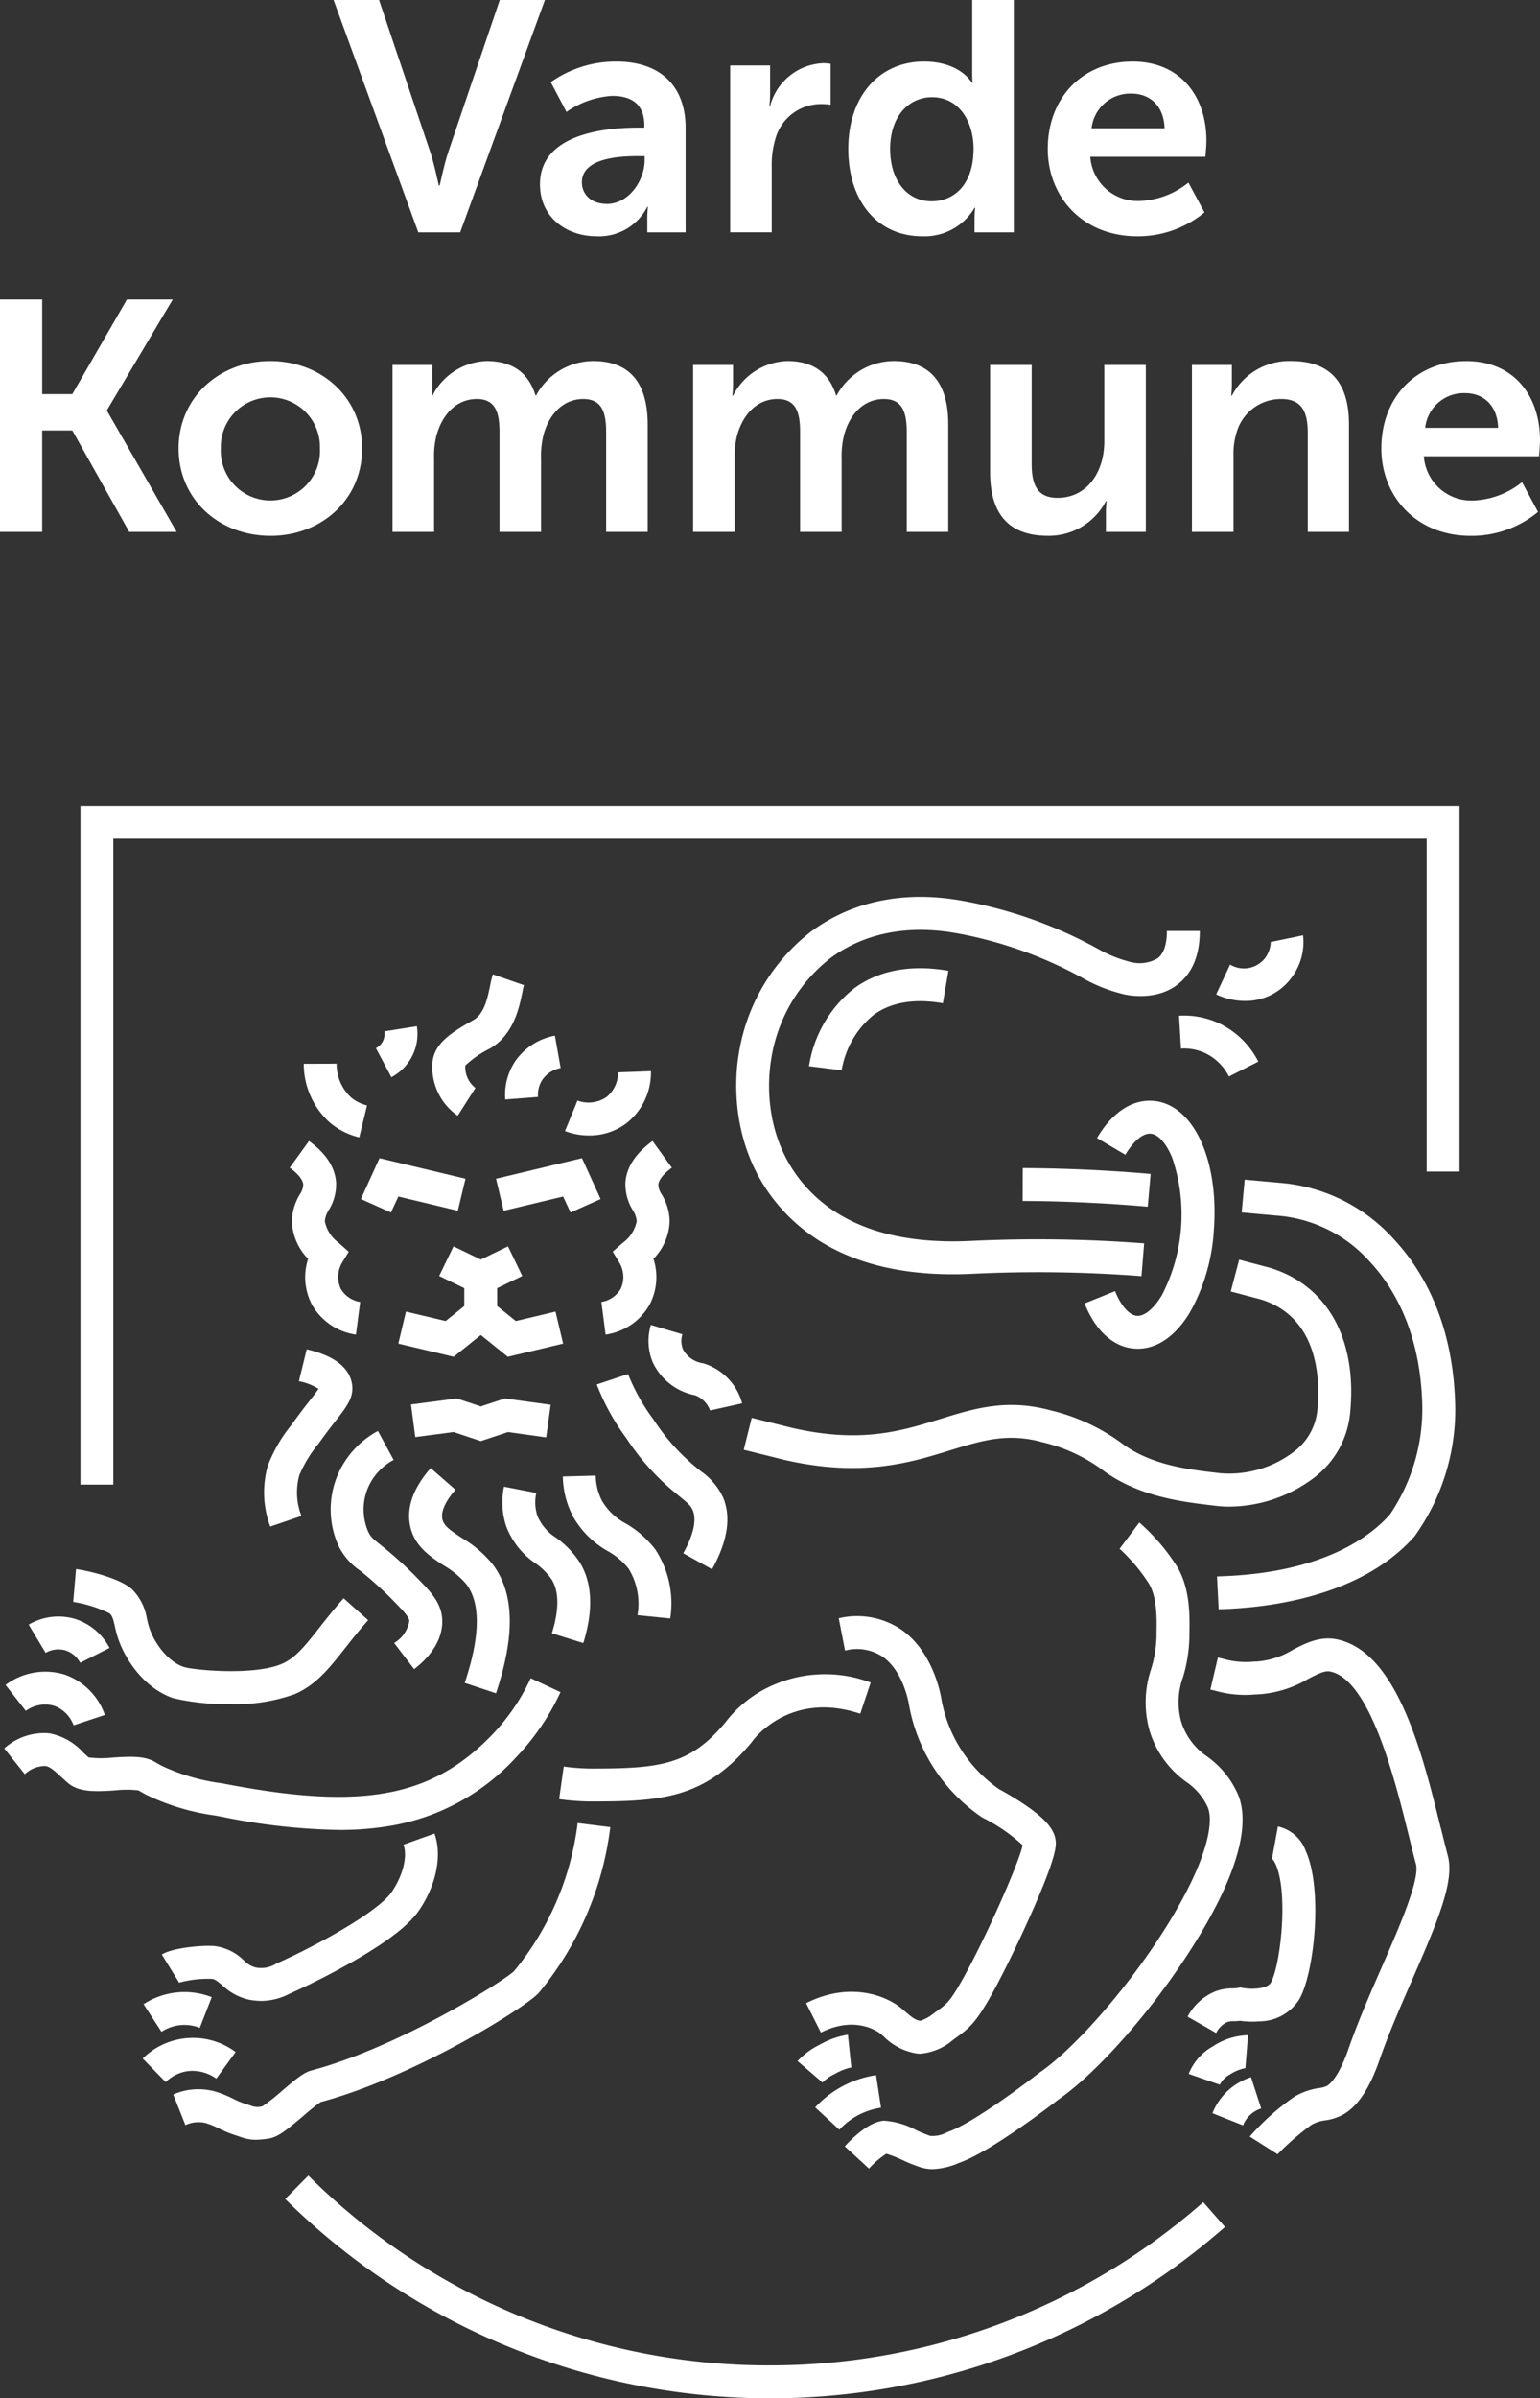 <svg xmlns="http://www.w3.org/2000/svg" xmlns:xlink="http://www.w3.org/1999/xlink" width="173.931" height="270.739" viewBox="0 0 173.931 270.739"><rect x="0" y="0" width="173.931" height="270.739" fill="#333333" stroke="none"/><defs><clipPath id="a"><rect width="173.931" height="270.739" fill="none"/></clipPath></defs><g clip-path="url(#a)"><path d="M37.675,0h5.136l5.763,17.106c.518,1.515.961,3.843,1,3.843h.074c.036,0,.48-2.328,1-3.843L56.444,0h5.1l-9.57,26.232H47.244Z" fill="#fff"/><path d="M72.144,14.409h.628v-.258c0-2.475-1.552-3.325-3.621-3.325a10.083,10.083,0,0,0-5.172,1.81L62.205,9.274A12.71,12.71,0,0,1,69.6,6.946c4.95,0,7.833,2.734,7.833,7.5V26.232H73.105V24.681a12.093,12.093,0,0,1,.073-1.33h-.073a6.1,6.1,0,0,1-5.727,3.325c-3.362,0-6.392-2.106-6.392-5.875,0-5.985,8.092-6.392,11.158-6.392M68.56,23.018c2.476,0,4.249-2.66,4.249-4.951v-.443H72c-2.4,0-6.281.333-6.281,2.956,0,1.256.924,2.438,2.845,2.438" fill="#fff"/><path d="M82.469,7.389h4.508V10.64a12.815,12.815,0,0,1-.074,1.33h.074a6.484,6.484,0,0,1,5.985-4.84,5.359,5.359,0,0,1,.85.074v4.619a7.969,7.969,0,0,0-1.108-.075A5.334,5.334,0,0,0,87.568,15.7a10.085,10.085,0,0,0-.406,3.067v7.463H82.469Z" fill="#fff"/><path d="M104.336,6.946c4.138,0,5.431,2.4,5.431,2.4h.074s-.037-.481-.037-1.072V0H114.5V26.232h-4.433V24.68a9.535,9.535,0,0,1,.074-1.219h-.074a6.543,6.543,0,0,1-5.911,3.215c-5.1,0-8.35-4.028-8.35-9.865,0-5.986,3.546-9.865,8.534-9.865m.887,15.776c2.438,0,4.729-1.773,4.729-5.948,0-2.919-1.552-5.8-4.692-5.8-2.586,0-4.729,2.106-4.729,5.838,0,3.584,1.921,5.911,4.692,5.911" fill="#fff"/><path d="M127.906,6.946c5.431,0,8.35,3.953,8.35,8.941,0,.554-.111,1.81-.111,1.81H123.14a5.361,5.361,0,0,0,5.653,4.988,9.307,9.307,0,0,0,5.431-2.069l1.811,3.362a11.779,11.779,0,0,1-7.575,2.7c-6.244,0-10.123-4.507-10.123-9.865,0-5.8,3.954-9.864,9.569-9.864m3.621,7.537c-.074-2.549-1.663-3.917-3.732-3.917a4.388,4.388,0,0,0-4.507,3.917Z" fill="#fff"/><path d="M0,33.814H4.766V44.492h3.4l6.17-10.678h5.173L12.082,46.3v.074l7.869,13.67H14.594L8.165,48.593h-3.4V60.046H0Z" fill="#fff"/><path d="M30.516,40.759c5.764,0,10.382,4.1,10.382,9.865,0,5.8-4.618,9.865-10.345,9.865-5.764,0-10.382-4.064-10.382-9.865,0-5.764,4.618-9.865,10.345-9.865m.037,15.74a5.6,5.6,0,0,0,5.579-5.875,5.6,5.6,0,1,0-11.195,0A5.608,5.608,0,0,0,30.553,56.5" fill="#fff"/><path d="M44.332,41.2H48.84v2.18a11.653,11.653,0,0,1-.074,1.293h.074a7.124,7.124,0,0,1,6.133-3.916c2.882,0,4.729,1.329,5.505,3.879h.074a7.368,7.368,0,0,1,6.429-3.879c3.916,0,6.17,2.216,6.17,7.167V60.046H68.459V48.814c0-2.143-.407-3.769-2.586-3.769-2.4,0-3.991,1.922-4.545,4.286a10.136,10.136,0,0,0-.222,2.439v8.276H56.414V48.814c0-2.032-.333-3.769-2.549-3.769-2.439,0-4.028,1.922-4.619,4.323a9.827,9.827,0,0,0-.221,2.4v8.276H44.332Z" fill="#fff"/><path d="M78.283,41.2h4.508v2.18a11.654,11.654,0,0,1-.074,1.293h.074a7.124,7.124,0,0,1,6.133-3.916c2.882,0,4.729,1.329,5.5,3.879H94.5a7.368,7.368,0,0,1,6.429-3.879c3.916,0,6.17,2.216,6.17,7.167V60.046H102.41V48.814c0-2.143-.407-3.769-2.586-3.769-2.4,0-3.991,1.922-4.545,4.286a10.136,10.136,0,0,0-.222,2.439v8.276H90.365V48.814c0-2.032-.333-3.769-2.549-3.769-2.439,0-4.028,1.922-4.619,4.323a9.827,9.827,0,0,0-.221,2.4v8.276H78.283Z" fill="#fff"/><path d="M111.827,41.2h4.693V52.361c0,2.291.59,3.842,2.918,3.842,3.4,0,5.284-2.993,5.284-6.354V41.2h4.692V60.046h-4.508V57.9a11.93,11.93,0,0,1,.074-1.33h-.074a7.262,7.262,0,0,1-6.539,3.916c-4.028,0-6.54-2.032-6.54-7.167Z" fill="#fff"/><path d="M134.622,41.2h4.508v2.18a11.653,11.653,0,0,1-.074,1.293h.074a7.306,7.306,0,0,1,6.687-3.916c4.175,0,6.54,2.179,6.54,7.167V60.046H147.7V48.888c0-2.291-.591-3.843-2.992-3.843a5.2,5.2,0,0,0-5.062,3.843,7.939,7.939,0,0,0-.332,2.512v8.646h-4.693Z" fill="#fff"/><path d="M165.581,40.76c5.431,0,8.35,3.953,8.35,8.941,0,.554-.111,1.81-.111,1.81H160.815a5.361,5.361,0,0,0,5.653,4.988A9.307,9.307,0,0,0,171.9,54.43l1.811,3.362a11.775,11.775,0,0,1-7.575,2.7c-6.244,0-10.123-4.507-10.123-9.865,0-5.8,3.954-9.864,9.569-9.864M169.2,48.3c-.074-2.549-1.663-3.917-3.732-3.917a4.388,4.388,0,0,0-4.507,3.917Z" fill="#fff"/><path d="M86.974,267.024A73.724,73.724,0,0,1,34.823,245.6l-2.612,2.642a77.892,77.892,0,0,0,106.142,3.155L135.9,248.6a74.1,74.1,0,0,1-48.927,18.424" fill="#fff"/><path d="M9.087,90.96v76.634H12.8V94.675H161.129v37.583h3.715V90.96Z" fill="#fff"/><path d="M66.93,203.365c7.7,0,12.686-.32,17.908-6.621l.1-.131c.041-.059,4.146-5.845,12.222-3.149l1.176-3.524a14.64,14.64,0,0,0-12.234.886,13.58,13.58,0,0,0-4.166,3.6c-3.977,4.774-7.286,5.226-15,5.226a23.559,23.559,0,0,1-3.268-.228l-.518,3.679a27.3,27.3,0,0,0,3.786.264" fill="#fff"/><path d="M105.7,227.11l-.277.2a4.472,4.472,0,0,1-1.481.815c-.569-.088-.912-.361-1.755-1.082l-.387-.329c-1.658-1.394-5.79-3.085-10.756-.578l1.674,3.317c4.056-2.048,6.665.083,6.691.1l.363.308a6.774,6.774,0,0,0,3.791,1.957,3.245,3.245,0,0,0,.384.023,6.526,6.526,0,0,0,3.667-1.536l.269-.2c1.57-1.14,2.273-1.717,3.912-4.585,1.215-2.126,3.079-5.908,4.638-9.411,3.009-6.757,2.864-7.821,2.786-8.393-.175-1.284-1.264-2.508-3.64-4.093-1.209-.807-2.384-1.454-2.729-1.64a15.756,15.756,0,0,1-6.52-10.126c-.081-.528-.9-5.3-4.458-7.84a8.913,8.913,0,0,0-7.142-1.331l.712,3.647a5.279,5.279,0,0,1,4.26.7c2.385,1.687,2.95,5.351,2.955,5.381l.01.064a19.493,19.493,0,0,0,8.165,12.625l.087.06.093.049A19.522,19.522,0,0,1,115.5,208.3c-.441,2.123-4.423,11.012-6.922,15.385-1.308,2.289-1.638,2.529-2.869,3.423" fill="#fff"/><path d="M24.375,204.967l.8.15a71.322,71.322,0,0,0,13.113,1.462,33.77,33.77,0,0,0,5.971-.495,24.806,24.806,0,0,0,14-7.67,27.137,27.137,0,0,0,5.045-7.387l-3.364-1.576a23.453,23.453,0,0,1-4.353,6.382c-6.791,7.029-14.569,8.5-29.724,5.633l-.811-.152a22.68,22.68,0,0,1-6.769-1.966c-.264-.143-.532-.294-.8-.449-1.208-.714-2.908-.606-4.708-.492a11.835,11.835,0,0,1-2.765-.011c-.2-.18-.392-.353-.572-.518a6.918,6.918,0,0,0-3.832-2.2,6.708,6.708,0,0,0-5.125,1.7L2.8,200.286a3.417,3.417,0,0,1,2.306-.925c.5.068.875.381,1.83,1.256.218.2.448.411.7.631,1.276,1.127,3.271,1,5.383.867a11.569,11.569,0,0,1,2.618,0c.3.174.594.342.89.5a25.779,25.779,0,0,0,7.851,2.348" fill="#fff"/><path d="M12.966,183.584c.086.368.183.786.33,1.245.851,2.658,3.122,5.816,6.276,6.876a26.177,26.177,0,0,0,6.443.667,19.7,19.7,0,0,0,7.268-1.121c2.424-1.038,3.94-2.967,5.7-5.2.746-.948,1.591-2.023,2.6-3.148l-2.77-2.476c-1.083,1.212-1.967,2.336-2.747,3.327-1.56,1.984-2.687,3.417-4.239,4.082-3.182,1.363-10.075.68-11.064.348-1.828-.615-3.357-2.723-3.922-4.488-.1-.315-.173-.625-.249-.954a6.038,6.038,0,0,0-1.625-3.271c-1.457-1.421-5.638-2.268-6.381-2.333l-.321,3.7a14.257,14.257,0,0,1,4.122,1.3c.3.3.391.6.586,1.44" fill="#fff"/><path d="M25.128,224.128a6.264,6.264,0,0,0,3.077,1.63,8.2,8.2,0,0,0,1.368.124,7.12,7.12,0,0,0,3.154-.822,83.881,83.881,0,0,0,7.472-3.824c3.7-2.146,6.022-3.96,7.107-5.547,1.974-2.887,2.652-6.22,1.766-8.7l-3.5,1.249c.475,1.337-.061,3.487-1.336,5.351-1.551,2.268-8.548,6.087-13.035,8.081a3.169,3.169,0,0,1-2.381.423,2.929,2.929,0,0,1-1.3-.805,5.686,5.686,0,0,0-3.291-1.6c-1.333-.112-4.69.172-5.956.953l1.95,3.162a.61.61,0,0,1-.064.036,12.374,12.374,0,0,1,3.761-.449c.333.028.607.236,1.2.739" fill="#fff"/><path d="M136.353,198.3a7.371,7.371,0,0,1-2.969-4.022,8.271,8.271,0,0,1,.234-4.959,17.05,17.05,0,0,0,.714-4.418c0-.17,0-.349.007-.537.031-1.98.077-4.972-1.341-7.422l-.049-.079a23.28,23.28,0,0,0-4.269-4.993l-2.23,2.972a19.781,19.781,0,0,1,3.354,4c.881,1.559.846,3.814.82,5.465,0,.2-.006.386-.008.565a13.588,13.588,0,0,1-.591,3.5,11.832,11.832,0,0,0-.21,6.936,11.028,11.028,0,0,0,4.172,5.854,6.919,6.919,0,0,1,2.437,2.9c.754,1.945-.345,6.9-5.693,14.987-4.137,6.253-9.634,12.4-13.368,14.957l-.1.071c-1.888,1.478-7.373,5.535-10.042,6.533l-.26.1a3.391,3.391,0,0,1-1.9.406,15.206,15.206,0,0,1-1.561-.636,8.848,8.848,0,0,0-3.637-1.077c-1.63.073-3.49,1.845-4.454,2.894l2.737,2.513a9.788,9.788,0,0,1,1.96-1.677,14.092,14.092,0,0,1,1.883.742,17.681,17.681,0,0,0,2.022.805,4.7,4.7,0,0,0,1.34.192,8.16,8.16,0,0,0,2.922-.688l.247-.093c3.633-1.358,10.3-6.518,10.983-7.05,4.149-2.857,9.9-9.251,14.321-15.94,6.871-10.385,7.087-15.727,6.058-18.38a10.348,10.348,0,0,0-3.535-4.419" fill="#fff"/><path d="M162.728,206.39c-2.071-8.4-4.907-19.894-11.717-21.322-1.933-.4-3.553.432-4.982,1.172a9.045,9.045,0,0,1-4.134,1.332l-.224,0a9.243,9.243,0,0,1-3.479-.3l-.64-.152-.851,3.617.628.149a12.139,12.139,0,0,0,4.422.4l.223-.005a12.521,12.521,0,0,0,5.763-1.747c1.2-.619,1.9-.963,2.511-.835,4.525.949,7.353,12.415,8.873,18.576.281,1.14.547,2.217.8,3.16.465,1.738-1.913,7.173-3.823,11.54-1.343,3.071-2.731,6.245-3.806,9.341-1.1,3.162-2.117,3.973-2.4,4.147a2.681,2.681,0,0,1-.9.25,7.619,7.619,0,0,0-2.81.987,27.573,27.573,0,0,0-5.036,4.494l3.137,1.99c-.011.016-.023.036-.04.058a29.991,29.991,0,0,1,3.859-3.361,4.035,4.035,0,0,1,1.55-.511,5.979,5.979,0,0,0,2.168-.729c1.592-.965,2.9-2.963,3.988-6.106,1.027-2.959,2.386-6.066,3.7-9.071,2.981-6.815,4.77-11.138,4.009-13.988-.243-.908-.5-1.968-.781-3.091" fill="#fff"/><path d="M140.436,224.427l-.33-.064-.332.056a4.214,4.214,0,0,1-.58.043,5.435,5.435,0,0,0-1.934.343,6.2,6.2,0,0,0-3.131,2.851l3.225,1.845a2.626,2.626,0,0,1,1.24-1.228,1.877,1.877,0,0,1,.709-.1c.215-.006.469-.014.763-.047a10.216,10.216,0,0,0,2.209.061,5.337,5.337,0,0,0,4.452-2.466c1.7-2.87,2.724-12.437.733-16.8a4.3,4.3,0,0,0-3.131-2.73l-.672,3.653c.086.041.392.367.67,1.29,1.129,3.746.166,11.064-.8,12.688-.441.744-2.24.755-3.1.6" fill="#fff"/><path d="M36.212,237.3c10.63-2.847,23.365-10.8,24.663-12.359a36.171,36.171,0,0,0,8.052-18.679L65.24,205.8a32.457,32.457,0,0,1-7.191,16.729c-1.169,1.118-13.031,8.6-22.9,11.209-.829.219-1.687.926-3.257,2.26a22.994,22.994,0,0,1-2.239,1.768,2.016,2.016,0,0,1-1.336-.065c-.151-.052-.32-.11-.518-.172a9.219,9.219,0,0,1-1.454-.6,12.35,12.35,0,0,0-2.065-.828,7.074,7.074,0,0,0-4.714.345L20.94,239.9a3.5,3.5,0,0,1,2.279-.237,8.967,8.967,0,0,1,1.5.609,12.85,12.85,0,0,0,1.973.805c.16.049.3.1.417.138a4.951,4.951,0,0,0,1.769.339,10.04,10.04,0,0,0,1.488-.138c1.034-.159,2.059-1,3.931-2.586a23.1,23.1,0,0,1,1.913-1.53" fill="#fff"/><path d="M44.517,185.477l2.257,2.951c2.165-1.655,3.291-3.666,3.168-5.661-.108-1.755-1.166-2.95-2.768-4.573a44.284,44.284,0,0,0-4.181-3.783c-.912-.732-1.114-.907-1.389-1.464a6.273,6.273,0,0,1,.207-5.513,6.458,6.458,0,0,1,2.647-2.625l-1.774-3.265a10.163,10.163,0,0,0-4.159,4.158,9.952,9.952,0,0,0-.254,8.885,7.318,7.318,0,0,0,2.394,2.72,40.219,40.219,0,0,1,3.865,3.5c1.407,1.425,1.684,1.869,1.7,2.19a3.6,3.6,0,0,1-1.717,2.482" fill="#fff"/><path d="M65.879,185.485c1.148-3.707,1.021-6.76-.376-9.072a10.546,10.546,0,0,0-2.71-2.831,5.358,5.358,0,0,1-2.1-2.464,4.938,4.938,0,0,1-.123-2.579l-3.647-.709a8.6,8.6,0,0,0,.259,4.5,8.89,8.89,0,0,0,3.3,4.157,7.26,7.26,0,0,1,1.842,1.844c.825,1.365.828,3.4.007,6.051Z" fill="#fff"/><path d="M63.566,166.683a10.059,10.059,0,0,0,1.182,4.568,10.3,10.3,0,0,0,3.9,3.855A7.973,7.973,0,0,1,71,177.092a7.586,7.586,0,0,1,1,5.244l3.7.37a11.124,11.124,0,0,0-1.678-7.775,11.329,11.329,0,0,0-3.337-2.939,6.851,6.851,0,0,1-2.667-2.514,6.386,6.386,0,0,1-.733-2.9Z" fill="#fff"/><path d="M80.419,177.155c1.774-3.184,2.188-5.925,1.232-8.147a7.523,7.523,0,0,0-2.529-2.946c-.5-.408-1.065-.869-1.729-1.5a23.656,23.656,0,0,1-3.549-4.26l-.07-.1a22.6,22.6,0,0,1-2.844-5.087L67.4,156.292a25.848,25.848,0,0,0,3.358,6.09,27.387,27.387,0,0,0,4.076,4.88c.763.722,1.412,1.252,1.934,1.678.922.752,1.251,1.038,1.465,1.536.594,1.38-.251,3.411-1.064,4.871Z" fill="#fff"/><path d="M56.017,191.153c2.206-6.6,2.069-11.385-.418-14.613a13.139,13.139,0,0,0-3.457-2.935c-1.3-.853-2.044-1.373-2.187-2.141-.159-.857.355-1.994,1.487-3.288l-2.8-2.445c-1.934,2.211-2.722,4.369-2.342,6.412.44,2.364,2.226,3.535,3.8,4.569a9.965,9.965,0,0,1,2.55,2.1c1.651,2.143,1.6,5.9-.163,11.168Z" fill="#fff"/><path d="M50.332,149.13l-4.483-1.065-.859,3.615,6.252,1.485L54.3,150.71l3.054,2.455L63.6,151.68l-.859-3.615-4.483,1.065-2.107-1.693v-2.019l2.837-1.373L57.374,140.7,54.3,142.19,51.22,140.7,49.6,144.045l2.837,1.373v2.019Z" fill="#fff"/><path d="M54.3,158.769l-2.709-.9-5.172.68.485,3.683,4.324-.569,3.072,1.023,3.066-1.02,4.319.6.508-3.681-5.178-.714Z" fill="#fff"/><path d="M44.155,136.875l.839-1.8,6.716,1.606.864-3.614-9.711-2.322-2.1,4.614Z" fill="#fff"/><path d="M64.439,136.875l-.839-1.8-6.716,1.606-.864-3.614,9.711-2.322,2.1,4.614Z" fill="#fff"/><path d="M75.878,131.821,73.7,128.809c-1.922,1.388-2.953,2.971-3.064,4.706a5.541,5.541,0,0,0,.824,3.086,2.683,2.683,0,0,1,.449,1.249,3.928,3.928,0,0,1-1.546,2.435l-1.16,1.011L70,142.617a3.184,3.184,0,0,1,.1,2.892,3.1,3.1,0,0,1-2.179,1.47l.476,3.684a6.8,6.8,0,0,0,4.968-3.38,6.675,6.675,0,0,0,.436-5.176,6.368,6.368,0,0,0,1.831-4.267,6.11,6.11,0,0,0-.879-2.975,2.167,2.167,0,0,1-.4-1.113c.036-.558.58-1.244,1.531-1.931" fill="#fff"/><path d="M34.246,133.752a2.167,2.167,0,0,1-.4,1.113,6.12,6.12,0,0,0-.879,2.975,6.368,6.368,0,0,0,1.831,4.267,6.675,6.675,0,0,0,.436,5.176,6.8,6.8,0,0,0,4.968,3.38l.477-3.684a3.094,3.094,0,0,1-2.18-1.47,3.178,3.178,0,0,1,.087-2.877l.8-1.322-1.152-1.024a3.93,3.93,0,0,1-1.547-2.436,2.687,2.687,0,0,1,.449-1.249,5.538,5.538,0,0,0,.824-3.086c-.111-1.735-1.142-3.318-3.064-4.706l-2.175,3.012c.952.687,1.495,1.373,1.531,1.931" fill="#fff"/><path d="M73.51,149.57a6.3,6.3,0,0,0,.194,4.178,6.668,6.668,0,0,0,4.789,3.761,2.815,2.815,0,0,1,1.7,1.718l3.627-.806a6.5,6.5,0,0,0-4.256-4.475l-.146-.045-.134-.022a3.067,3.067,0,0,1-2.153-1.562,2.568,2.568,0,0,1-.061-1.692Z" fill="#fff"/><path d="M30.528,172.333l3.515-1.2a7.346,7.346,0,0,1-.238-4.592,14.316,14.316,0,0,1,2.165-3.558c.8-1.124,1.453-1.963,1.979-2.637,1.282-1.642,2.129-2.726,1.764-4.337-.588-2.6-3.963-3.42-5.072-3.692l-.883,3.609a6.328,6.328,0,0,1,2.217.859c-.2.305-.58.8-.954,1.275-.55.7-1.234,1.579-2.08,2.771a16.7,16.7,0,0,0-2.685,4.61,10.963,10.963,0,0,0,.272,6.895" fill="#fff"/><path d="M68.5,123.845a3.633,3.633,0,0,1-3.28.4l-1.411,3.437a7.408,7.408,0,0,0,2.717.5,6.9,6.9,0,0,0,4.212-1.371,7.265,7.265,0,0,0,2.78-5.89l-3.713.137a3.556,3.556,0,0,1-1.305,2.788" fill="#fff"/><path d="M58.124,119.9a6.842,6.842,0,0,0-1.059,4.217l3.7-.286a3.1,3.1,0,0,1,.472-1.909,3.215,3.215,0,0,1,2.085-1.352l-.651-3.658a7.022,7.022,0,0,0-4.551,2.988" fill="#fff"/><path d="M55.35,111.27c-.27,1.338-.64,3.17-1.874,3.876-2.259,1.292-4.393,2.513-4.626,4.737a6.659,6.659,0,0,0,2.846,6.07l2-3.134a3,3,0,0,1-1.147-2.529,11.38,11.38,0,0,1,2.777-1.919c2.7-1.543,3.331-4.681,3.671-6.366.059-.3.134-.664.178-.792l-3.509-1.221a10.214,10.214,0,0,0-.311,1.278" fill="#fff"/><path d="M42.459,118.328l1.747,3.279a5.6,5.6,0,0,0,2.489-2.686,5.53,5.53,0,0,0,.386-3.073l-3.669.581a1.855,1.855,0,0,1-.125,1.012,1.889,1.889,0,0,1-.828.887" fill="#fff"/><path d="M38.022,120.078l-3.715.01a8.9,8.9,0,0,0,2.96,6.65,8.038,8.038,0,0,0,3.308,1.659l.879-3.61a4.365,4.365,0,0,1-1.8-.893,5.135,5.135,0,0,1-1.635-3.816" fill="#fff"/><path d="M24.426,234.651l2.189-3a8.08,8.08,0,0,0-10.5.734l2.6,2.655a4.464,4.464,0,0,1,2.416-1.221,4.62,4.62,0,0,1,3.3.834" fill="#fff"/><path d="M6.112,192.566a3.687,3.687,0,0,1,2.2,2.205L11.84,193.6a7.378,7.378,0,0,0-4.575-4.57A7.472,7.472,0,0,0,.628,190.21l2.286,2.929a3.7,3.7,0,0,1,3.2-.573" fill="#fff"/><path d="M7.371,186.306a2.892,2.892,0,0,1,1.685,1.408l3.314-1.679a6.651,6.651,0,0,0-3.942-3.291,6.647,6.647,0,0,0-5.189.66l1.913,3.186a2.882,2.882,0,0,1,2.219-.284" fill="#fff"/><path d="M20.2,224.9a8.515,8.515,0,0,0-3.985,1.347l2.022,3.117a4.761,4.761,0,0,1,4.33-.447l1.347-3.462A8.526,8.526,0,0,0,20.2,224.9" fill="#fff"/><path d="M96.393,239.088a8.053,8.053,0,0,1,3.112-1.154l-.56-3.673a11.7,11.7,0,0,0-6.876,3.635l2.728,2.522a7.986,7.986,0,0,1,1.6-1.33" fill="#fff"/><path d="M94.31,234.113a6.226,6.226,0,0,1,1.84-.72l-.385-3.7a9.539,9.539,0,0,0-3.214,1.143,8.608,8.608,0,0,0-2.473,1.832l2.816,2.423a5.116,5.116,0,0,1,1.416-.982" fill="#fff"/><path d="M136.939,231.035a6.2,6.2,0,0,0-2.685,3.081l3.51,1.219a2.836,2.836,0,0,1,1.158-1.158,4.885,4.885,0,0,1,1.834-.729.82.82,0,0,1-.1,0l.3-3.7a7.509,7.509,0,0,0-4.017,1.293" fill="#fff"/><path d="M141.295,234.49a7.055,7.055,0,0,0-3.066,1.982,6.963,6.963,0,0,0-1.292,2.085l3.453,1.373a3.232,3.232,0,0,1,.6-.974,3.341,3.341,0,0,1,1.451-.932Z" fill="#fff"/><path d="M130.761,108.177a4.05,4.05,0,0,1-3.045.432c-.125-.037-.253-.071-.389-.106a14.121,14.121,0,0,1-3.234-1.339,50.164,50.164,0,0,0-15.615-5.513c-8.166-1.4-13.686,1.14-16.878,3.513a21.722,21.722,0,0,0-8.173,13.888c-.388,2.333-1.184,10.361,4.526,17.051,4.737,5.549,12.052,8.141,21.741,7.7a153.354,153.354,0,0,1,19.228.262l.3-3.7a157.241,157.241,0,0,0-19.7-.271c-8.484.383-14.793-1.771-18.747-6.4-4.682-5.485-4-12.136-3.685-14.044l.006-.038a17.91,17.91,0,0,1,6.717-11.463c2.61-1.941,7.163-4.007,14.035-2.833a46.883,46.883,0,0,1,14.542,5.155,17.391,17.391,0,0,0,3.987,1.628c.107.028.207.054.305.083l.069.02c.373.1,3.714.9,6.265-1.073,1.651-1.274,2.489-3.3,2.489-6.035h-3.716c0,1.512-.347,2.55-1.032,3.086" fill="#fff"/><path d="M137.388,170a11.923,11.923,0,0,0,1.415.081,16.016,16.016,0,0,0,9.621-3.272,10.388,10.388,0,0,0,4.041-7.1c.9-8.365-2.46-14.561-8.987-16.574l-3.524-.932-.949,3.592,3.413.9c6.732,2.1,6.686,9.52,6.353,12.615a6.669,6.669,0,0,1-2.659,4.592,12.075,12.075,0,0,1-8.279,2.41l-.552-.065c-3.021-.357-7.158-.845-10.37-3.157a22.219,22.219,0,0,0-8.166-3.853c-5-1.381-8.671-.246-12.558.957-4.418,1.366-8.985,2.779-16.754.994L84.9,160.058l-.9,3.606,4.544,1.129.031.007c8.753,2.015,14.269.309,18.7-1.062,3.643-1.126,6.52-2.017,10.47-.925a18.566,18.566,0,0,1,6.986,3.287c3.991,2.874,8.874,3.45,12.1,3.832Z" fill="#fff"/><path d="M96.4,111.627a13.914,13.914,0,0,0-5.03,8.732l3.687.463a10.238,10.238,0,0,1,3.586-6.233c1.958-1.443,4.6-1.893,7.847-1.338l.626-3.662c-4.3-.735-7.908-.05-10.716,2.038" fill="#fff"/><path d="M115.5,135.575c4.713.02,9.467.239,14.13.649l.325-3.7c-4.765-.419-9.623-.642-14.439-.663Z" fill="#fff"/><path d="M157.412,139.881a19.344,19.344,0,0,0-12.936-6.358l-3.9-.354-.336,3.7,3.942.357.088.006a15.6,15.6,0,0,1,10.429,5.188c2.49,2.658,5.536,7.493,5.907,15.428a21.241,21.241,0,0,1-3.618,13.11c-2.159,2.454-7.525,6.625-19.208,6.992l-.328.011.186,3.711.259-.009c5.616-.176,15.925-1.483,21.88-8.251a24.506,24.506,0,0,0,4.54-15.738c-.424-9.065-3.989-14.68-6.906-17.794" fill="#fff"/><path d="M138.93,108.889l-1.572,3.366a7.64,7.64,0,0,0,3.237.739,6.425,6.425,0,0,0,5.356-2.745,6.613,6.613,0,0,0,1.215-4.663l-3.638.754c0-.014-.006-.03-.008-.047a3.227,3.227,0,0,1-.619,1.836,3.022,3.022,0,0,1-3.971.76" fill="#fff"/><path d="M133.382,118.372a5.7,5.7,0,0,1,2.729.512,5.826,5.826,0,0,1,2.69,2.639l3.315-1.677a9.566,9.566,0,0,0-4.436-4.33,9.421,9.421,0,0,0-4.516-.853Z" fill="#fff"/><path d="M125.94,145.755l-3.446,1.388c1.251,3.108,3.251,4.919,5.63,5.1.128.009.256.014.383.014,2.216,0,4.3-1.457,5.908-4.144a21.574,21.574,0,0,0,2.68-9.259c.6-7.973-2.351-14.241-6.865-14.581-2.379-.179-4.627,1.311-6.33,4.2l3.2,1.889c.919-1.556,1.984-2.445,2.852-2.381s1.769,1.084,2.442,2.728a19.85,19.85,0,0,1-1.167,15.5c-.911,1.524-1.966,2.4-2.823,2.331s-1.788-1.1-2.463-2.781" fill="#fff"/></g></svg>